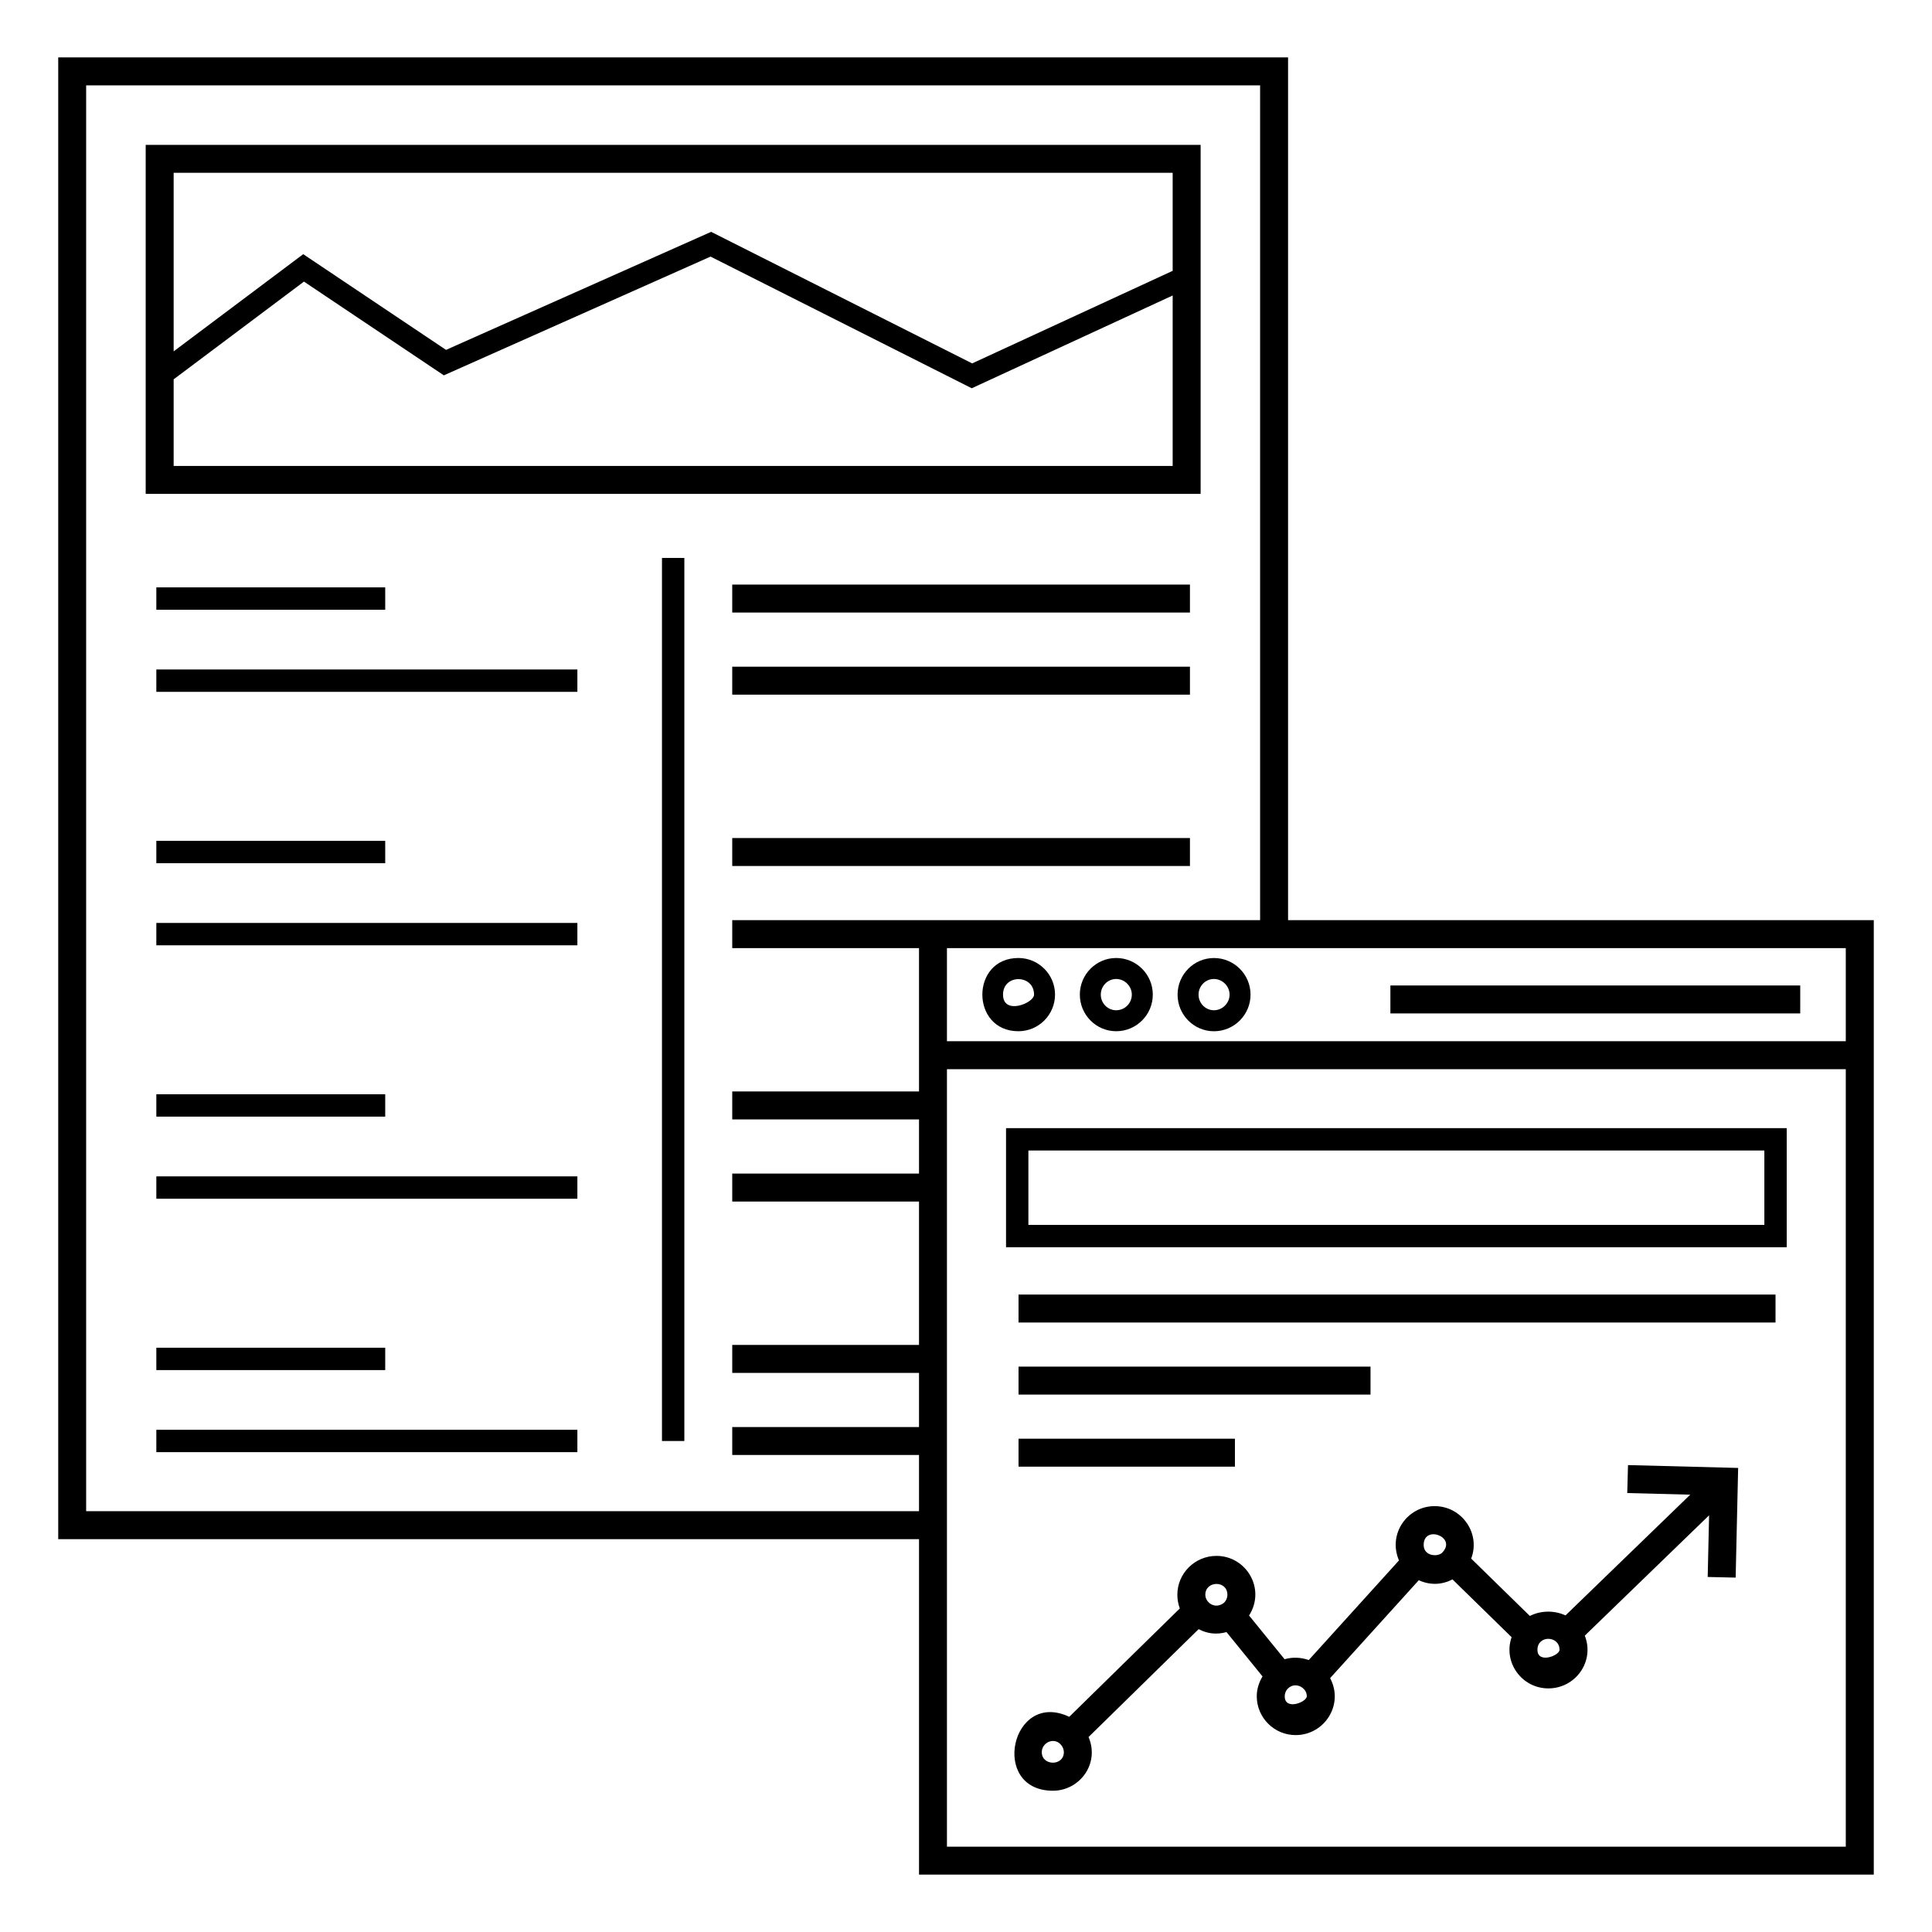 <?xml version="1.0" encoding="UTF-8"?>
<!-- Uploaded to: ICON Repo, www.iconrepo.com, Generator: ICON Repo Mixer Tools -->
<svg fill="#000000" width="800px" height="800px" version="1.1" viewBox="144 144 512 512" xmlns="http://www.w3.org/2000/svg">
 <g>
  <path d="m485.35 159.21h-325.92v392.68h228.12v88.906h253.02v-252.95h-155.22zm-318.52 385.27v-377.86h311.11v221.23h-139.89v7.41h49.496v37.992h-49.496v7.41h49.496v14.352h-49.496v7.41h49.496v37.996h-49.496v7.41h49.496v14.352h-49.496v7.41h49.496v14.883zm466.32 88.91h-238.2v-206.05h238.2zm0-238.13v24.672l-238.2 0.004v-24.672h90.391z"/>
  <path d="m462.18 182.39h-279.57v92.496h279.57zm-7.41 7.406v25.977l-53.137 24.531-69.176-34.863-70.258 31.281-37.844-25.363-34.336 25.754v-47.316zm0 77.68h-264.75v-22.953l34.531-25.898 37.07 24.844 70.68-31.469 69.219 34.891 53.25-24.586z"/>
  <path d="m319.43 291.86h5.926v234.02h-5.926z"/>
  <path d="m185.43 299.66h60.656v5.926h-60.656z"/>
  <path d="m185.43 321.42h111.58v5.926h-111.58z"/>
  <path d="m338.05 298.92h121.3v7.41h-121.3z"/>
  <path d="m338.05 320.68h121.3v7.41h-121.3z"/>
  <path d="m338.05 366.09h121.3v7.41h-121.3z"/>
  <path d="m185.43 366.83h60.656v5.926h-60.656z"/>
  <path d="m185.43 388.59h111.58v5.926h-111.58z"/>
  <path d="m185.43 433.99h60.656v5.926h-60.656z"/>
  <path d="m185.43 455.75h111.58v5.926h-111.58z"/>
  <path d="m185.43 501.16h60.656v5.926h-60.656z"/>
  <path d="m185.43 522.91h111.58v5.926h-111.58z"/>
  <path d="m617.5 442.97h-206.89v31.566h206.89zm-5.926 25.641h-195.04v-19.715h195.04z"/>
  <path d="m413.92 487.07h200.61v7.41h-200.61z"/>
  <path d="m413.92 525.27h57.348v7.41h-57.348z"/>
  <path d="m413.92 506.17h93.281v7.41h-93.281z"/>
  <path d="m413.89 397.88c-12.754 0-12.73 19.406 0 19.406 5.352 0 9.703-4.352 9.703-9.703 0-5.352-4.352-9.703-9.703-9.703zm-4.078 9.703c0-5.531 8.223-5.414 8.223 0 0 2.285-8.223 5.535-8.223 0z"/>
  <path d="m439.8 397.88c-5.312 0-9.633 4.352-9.633 9.703 0 5.352 4.324 9.703 9.633 9.703 5.352 0 9.703-4.352 9.703-9.703 0-5.352-4.352-9.703-9.703-9.703zm0 13.848c-2.246 0-4.078-1.859-4.078-4.144 0-2.285 1.832-4.144 4.078-4.144 2.246 0 4.144 1.898 4.144 4.144 0 2.285-1.859 4.144-4.144 4.144z"/>
  <path d="m456.07 407.59c0 5.352 4.324 9.703 9.633 9.703 5.352 0 9.703-4.352 9.703-9.703 0-5.352-4.352-9.703-9.703-9.703-5.309 0-9.633 4.352-9.633 9.703zm9.637-4.148c2.246 0 4.144 1.898 4.144 4.144 0 2.246-1.898 4.144-4.144 4.144-2.246 0-4.078-1.859-4.078-4.144 0-2.285 1.832-4.144 4.078-4.144z"/>
  <path d="m512.47 405.16h108.61v7.41h-108.61z"/>
  <path d="m575.24 539.67 16.691 0.434-33.055 31.996c-2.996-1.391-6.578-1.316-9.449 0.145l-15.551-15.203c2.555-6.652-2.445-13.902-9.703-13.902-7.16 0-12.453 7.305-9.43 14.391l-23.906 26.398c-2.004-0.703-4.25-0.84-6.41-0.219l-9.414-11.582c4.512-7.094-0.742-15.801-8.633-15.801-5.719 0-10.371 4.621-10.371 10.301 0 1.273 0.234 2.508 0.656 3.625l-29.305 28.723c-15.367-7.285-21.176 19.586-4.32 19.586 7.07 0 12.461-7.148 9.438-14.23l29.168-28.586c2.508 1.305 4.918 1.449 7.391 0.777l9.547 11.746c-0.957 1.594-1.531 3.379-1.531 5.254 0 5.676 4.621 10.297 10.301 10.297 7.68 0 12.863-8.125 9.141-15.094l23.492-25.945c3.074 1.391 6.168 1.211 8.941-0.219l15.66 15.309c-2.305 6.738 2.754 13.574 9.742 13.574 7.223 0 12.336-7.172 9.656-13.98l32.941-31.887-0.371 16.34 7.41 0.168 0.66-29.062-29.188-0.758zm-155.16 68.668c0-2.504 3.148-4.035 5-2.062 0.539 0.578 0.852 1.332 0.852 2.062 0 3.758-5.852 3.684-5.852 0zm43.34-41.715c0-3.75 5.852-3.883 5.852 0 0 0.949-0.457 1.836-1.16 2.324-2.32 1.535-4.691-0.359-4.691-2.324zm21.043 26.898c0-1.465 1.168-2.891 2.891-2.891 1.324 0 2.961 1.141 2.961 2.891 0 1.566-5.852 3.871-5.852 0zm36.824-40.086c0-5.398 8.742-2.16 5.031 1.906-1.078 1.359-5.031 1.164-5.031-1.906zm30.152 27.785c0-3.969 5.852-3.801 5.852 0 0 1.551-5.852 3.773-5.852 0z"/>
 </g>
</svg>